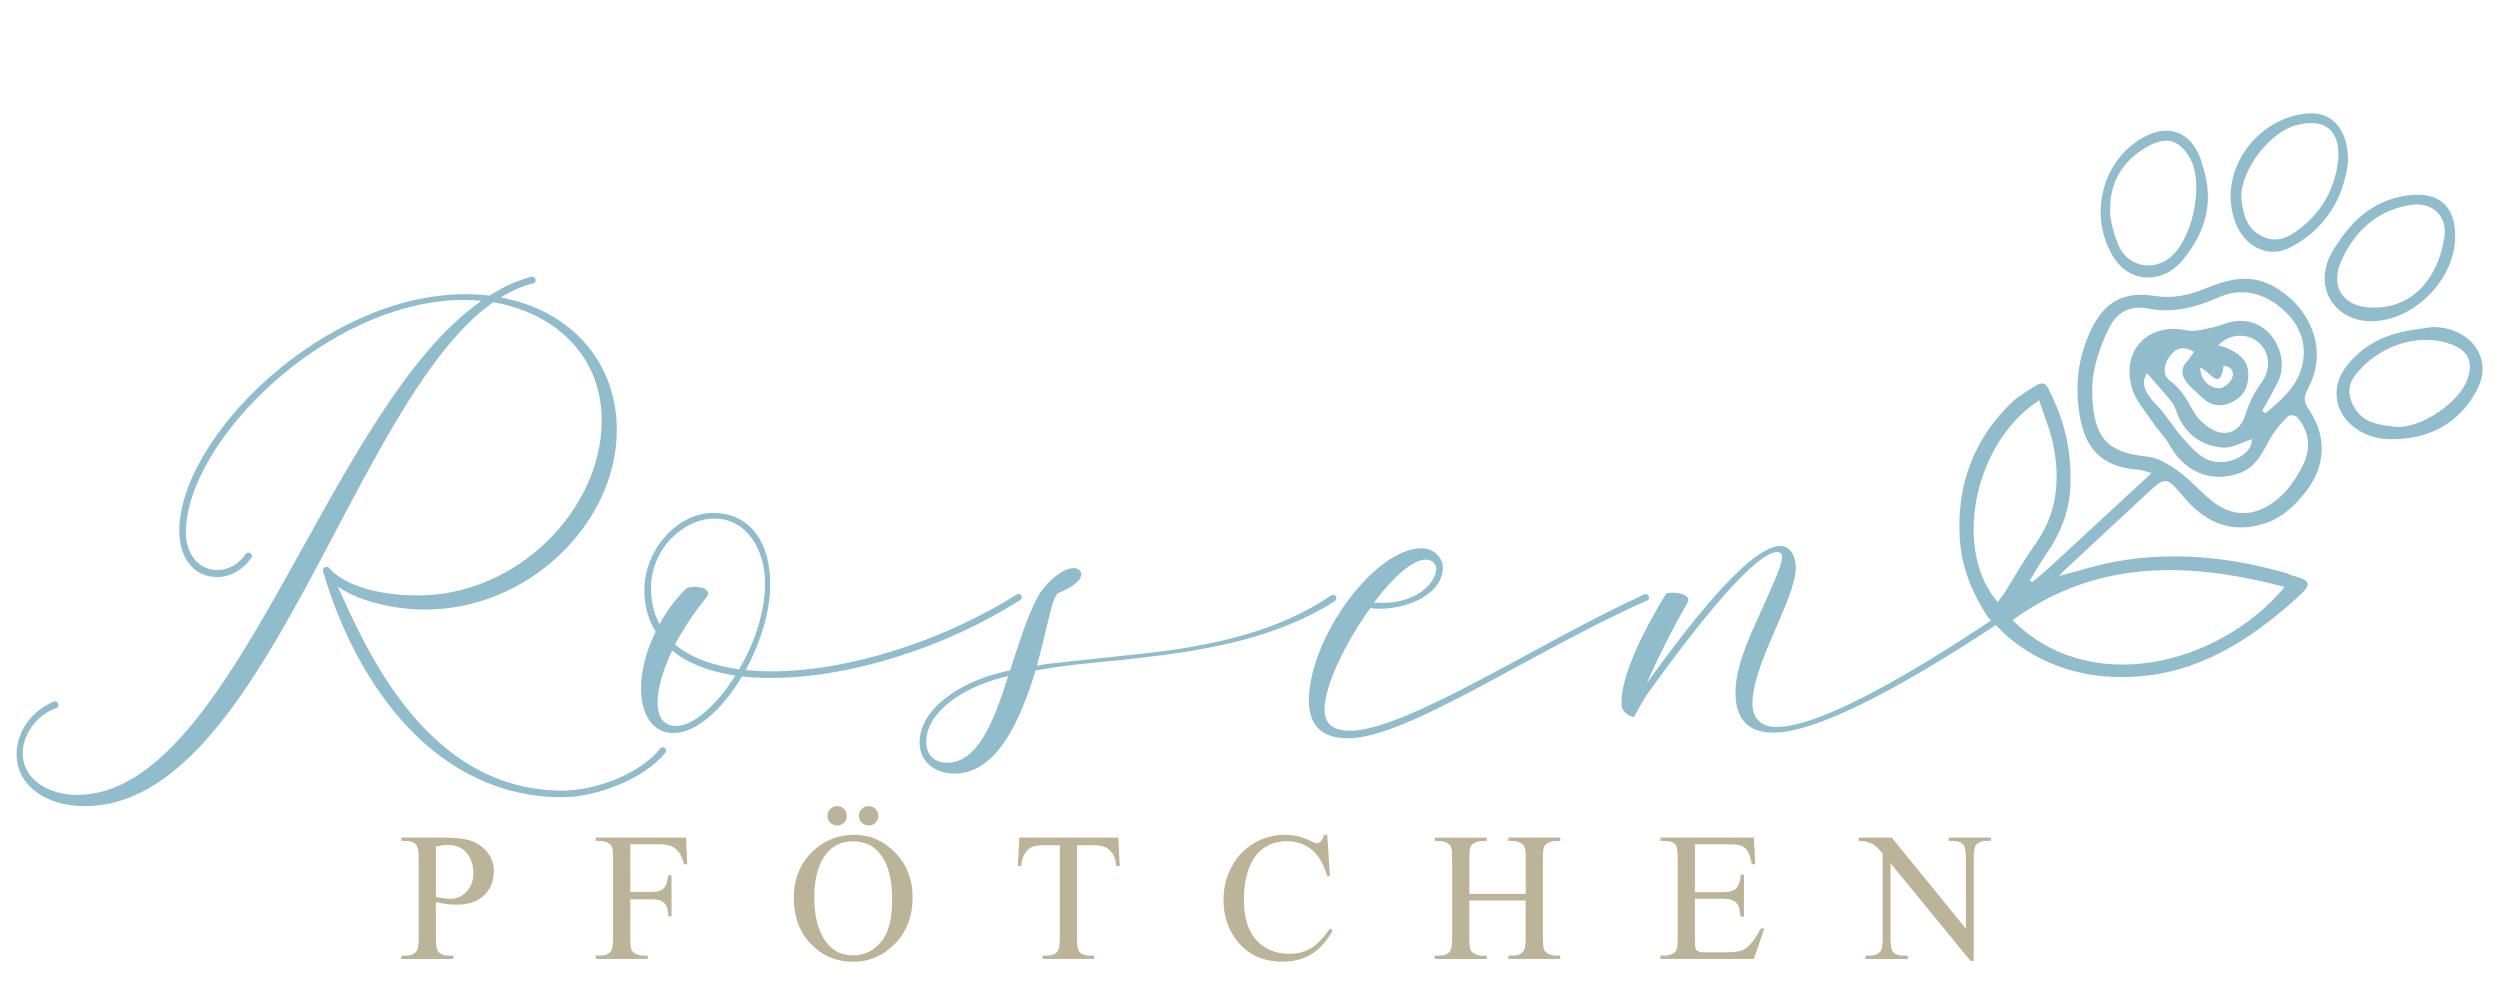 <?xml version="1.0" encoding="UTF-8"?> <svg xmlns="http://www.w3.org/2000/svg" xmlns:xlink="http://www.w3.org/1999/xlink" version="1.1" id="Ebene_1" x="0px" y="0px" viewBox="0 0 250 100" xml:space="preserve"> <g id="Pfötchen"> <g> <path fill="#BBB499" d="M43.589,90.212v3.537c0,0.765,0.084,1.238,0.251,1.422c0.225,0.264,0.571,0.393,1.029,0.393h0.466v0.333 h-5.2v-0.333h0.456c0.513,0,0.88-0.165,1.1-0.5c0.118-0.183,0.178-0.621,0.178-1.314V85.91c0-0.765-0.081-1.238-0.241-1.424 c-0.233-0.262-0.579-0.393-1.037-0.393h-0.456v-0.33h4.449c1.087,0,1.943,0.113,2.569,0.335c0.626,0.225,1.155,0.6,1.584,1.134 s0.644,1.16,0.644,1.888c0,0.992-0.327,1.799-0.979,2.417c-0.655,0.621-1.579,0.93-2.77,0.93c-0.293,0-0.607-0.021-0.948-0.06 C44.343,90.366,43.977,90.295,43.589,90.212z M43.589,89.701c0.317,0.058,0.597,0.105,0.84,0.134 c0.244,0.031,0.453,0.047,0.626,0.047c0.621,0,1.155-0.241,1.608-0.72c0.45-0.482,0.676-1.102,0.676-1.867 c0-0.524-0.107-1.013-0.322-1.464c-0.215-0.45-0.518-0.788-0.914-1.011c-0.393-0.225-0.84-0.338-1.343-0.338 c-0.304,0-0.696,0.058-1.173,0.17v5.048H43.589z"></path> <path fill="#BBB499" d="M63.03,84.422v4.768h2.21c0.508,0,0.877-0.11,1.115-0.335c0.236-0.223,0.39-0.668,0.469-1.33h0.33v4.108 h-0.33c-0.005-0.471-0.065-0.817-0.183-1.037s-0.278-0.385-0.484-0.495c-0.207-0.11-0.513-0.165-0.919-0.165h-2.21v3.812 c0,0.613,0.039,1.021,0.115,1.218c0.06,0.149,0.186,0.275,0.377,0.382c0.262,0.144,0.537,0.215,0.822,0.215h0.437v0.333h-5.208 v-0.333h0.429c0.5,0,0.867-0.147,1.092-0.437c0.144-0.191,0.215-0.649,0.215-1.377V85.91c0-0.613-0.039-1.021-0.115-1.218 c-0.06-0.149-0.181-0.278-0.367-0.385c-0.257-0.144-0.532-0.215-0.822-0.215h-0.429v-0.33h9.031l0.115,2.668h-0.314 c-0.154-0.568-0.335-0.982-0.542-1.249c-0.207-0.267-0.461-0.458-0.762-0.579c-0.301-0.12-0.767-0.178-1.401-0.178H63.03V84.422z"></path> <path fill="#BBB499" d="M85.438,83.48c1.576,0,2.94,0.6,4.095,1.796s1.731,2.689,1.731,4.48c0,1.843-0.581,3.372-1.746,4.59 s-2.571,1.828-4.223,1.828c-1.671,0-3.074-0.597-4.21-1.783c-1.136-1.186-1.705-2.723-1.705-4.611 c0-1.924,0.655-3.498,1.969-4.716C82.487,84.009,83.852,83.48,85.438,83.48z M85.268,84.134c-1.087,0-1.959,0.401-2.613,1.207 c-0.817,1.003-1.225,2.469-1.225,4.404c0,1.982,0.424,3.506,1.27,4.574c0.652,0.812,1.511,1.218,2.576,1.218 c1.139,0,2.082-0.445,2.825-1.335c0.744-0.888,1.113-2.291,1.113-4.205c0-2.076-0.408-3.624-1.225-4.642 C87.331,84.543,86.426,84.134,85.268,84.134z M83.71,80.61c0.275,0,0.505,0.094,0.694,0.285c0.189,0.191,0.28,0.419,0.28,0.689 s-0.097,0.497-0.285,0.686c-0.191,0.189-0.419,0.28-0.681,0.28c-0.27,0-0.497-0.092-0.689-0.28 c-0.191-0.186-0.285-0.416-0.285-0.686s0.094-0.495,0.283-0.689C83.215,80.702,83.441,80.61,83.71,80.61z M86.868,80.61 c0.27,0,0.497,0.094,0.686,0.285c0.189,0.191,0.28,0.419,0.28,0.689s-0.094,0.497-0.28,0.686c-0.189,0.189-0.416,0.28-0.686,0.28 c-0.27,0-0.497-0.092-0.689-0.28c-0.191-0.186-0.285-0.416-0.285-0.686s0.097-0.495,0.285-0.689 C86.368,80.702,86.601,80.61,86.868,80.61z"></path> <path fill="#BBB499" d="M111.834,83.76l0.134,2.846h-0.34c-0.065-0.5-0.154-0.859-0.27-1.074c-0.186-0.346-0.432-0.6-0.738-0.765 c-0.309-0.162-0.712-0.249-1.212-0.249h-1.71v9.272c0,0.746,0.081,1.212,0.241,1.396c0.225,0.251,0.576,0.377,1.047,0.377h0.422 v0.333h-5.145v-0.333h0.429c0.513,0,0.877-0.154,1.092-0.466c0.131-0.189,0.196-0.626,0.196-1.307v-9.272h-1.458 c-0.566,0-0.969,0.045-1.207,0.126c-0.312,0.115-0.576,0.333-0.796,0.655c-0.22,0.322-0.351,0.757-0.393,1.307h-0.34l0.144-2.846 C101.929,83.76,111.834,83.76,111.834,83.76z"></path> <path fill="#BBB499" d="M132.721,83.48l0.275,4.127h-0.275c-0.372-1.236-0.901-2.126-1.584-2.668 c-0.683-0.542-1.508-0.817-2.469-0.817c-0.806,0-1.534,0.204-2.184,0.613c-0.649,0.408-1.16,1.06-1.534,1.956 c-0.374,0.895-0.56,2.008-0.56,3.336c0,1.1,0.175,2.05,0.529,2.857c0.351,0.806,0.88,1.422,1.587,1.851 c0.707,0.429,1.513,0.644,2.422,0.644c0.788,0,1.479-0.165,2.084-0.503c0.605-0.338,1.265-1.008,1.987-2.011l0.278,0.178 c-0.607,1.079-1.32,1.87-2.129,2.37c-0.814,0.503-1.778,0.754-2.891,0.754c-2.011,0-3.566-0.746-4.671-2.239 c-0.822-1.11-1.236-2.417-1.236-3.92c0-1.21,0.272-2.322,0.814-3.336c0.545-1.016,1.291-1.801,2.241-2.357 c0.95-0.555,1.993-0.838,3.118-0.838c0.877,0,1.741,0.215,2.595,0.644c0.251,0.134,0.429,0.196,0.537,0.196 c0.162,0,0.301-0.055,0.422-0.168c0.154-0.162,0.264-0.385,0.33-0.673h0.314V83.48z"></path> <path fill="#BBB499" d="M146.936,89.387h5.637v-3.472c0-0.618-0.042-1.029-0.118-1.225c-0.058-0.149-0.183-0.278-0.377-0.385 c-0.257-0.144-0.526-0.215-0.814-0.215h-0.429v-0.33h5.19v0.33h-0.429c-0.285,0-0.56,0.068-0.817,0.207 c-0.191,0.094-0.319,0.241-0.388,0.435s-0.102,0.589-0.102,1.183v7.832c0,0.613,0.039,1.021,0.115,1.218 c0.058,0.149,0.181,0.275,0.369,0.382c0.262,0.144,0.537,0.215,0.822,0.215h0.429v0.333h-5.19v-0.33h0.429 c0.492,0,0.854-0.147,1.081-0.437c0.149-0.191,0.225-0.649,0.225-1.377v-3.697h-5.637v3.697c0,0.613,0.039,1.021,0.115,1.218 c0.058,0.149,0.183,0.275,0.377,0.382c0.257,0.144,0.529,0.215,0.817,0.215h0.437v0.333h-5.197v-0.333h0.429 c0.5,0,0.864-0.147,1.092-0.437c0.144-0.191,0.215-0.649,0.215-1.377v-7.832c0-0.618-0.042-1.029-0.118-1.225 c-0.058-0.149-0.181-0.278-0.367-0.385c-0.264-0.144-0.537-0.215-0.822-0.215h-0.429v-0.33h5.197v0.33h-0.437 c-0.285,0-0.56,0.068-0.817,0.207c-0.183,0.094-0.312,0.241-0.382,0.435c-0.071,0.194-0.107,0.589-0.107,1.183V89.387z"></path> <path fill="#BBB499" d="M169.493,84.422v4.797h2.668c0.694,0,1.155-0.105,1.388-0.314c0.309-0.272,0.484-0.757,0.518-1.451h0.33 v4.223h-0.33c-0.084-0.592-0.168-0.969-0.251-1.136c-0.107-0.209-0.283-0.374-0.529-0.492c-0.246-0.118-0.621-0.178-1.129-0.178 h-2.668v4.001c0,0.537,0.024,0.864,0.071,0.979c0.05,0.118,0.131,0.209,0.251,0.278s0.346,0.102,0.681,0.102h2.058 c0.686,0,1.184-0.05,1.495-0.144c0.309-0.094,0.607-0.283,0.895-0.566c0.369-0.369,0.746-0.927,1.136-1.673h0.359l-1.045,3.043 h-9.353v-0.327h0.429c0.285,0,0.558-0.065,0.817-0.204c0.189-0.094,0.319-0.238,0.388-0.429c0.068-0.191,0.102-0.584,0.102-1.173 v-7.884c0-0.77-0.076-1.246-0.233-1.424c-0.215-0.238-0.573-0.359-1.074-0.359h-0.429v-0.33h9.353l0.134,2.658h-0.348 c-0.126-0.636-0.267-1.076-0.416-1.314c-0.154-0.238-0.38-0.422-0.676-0.547c-0.241-0.089-0.66-0.134-1.262-0.134H169.493z"></path> <path fill="#BBB499" d="M185.874,83.76h3.297l7.418,9.101v-6.999c0-0.744-0.084-1.21-0.251-1.396 c-0.22-0.251-0.571-0.377-1.045-0.377h-0.422v-0.33h4.223v0.33h-0.429c-0.513,0-0.877,0.157-1.092,0.466 c-0.131,0.191-0.196,0.626-0.196,1.307v10.23h-0.322l-8.002-9.772v7.473c0,0.746,0.081,1.212,0.244,1.396 c0.225,0.251,0.576,0.377,1.045,0.377h0.429v0.333h-4.223v-0.335h0.422c0.518,0,0.885-0.154,1.1-0.466 c0.131-0.189,0.196-0.626,0.196-1.307v-8.439c-0.353-0.411-0.618-0.683-0.801-0.817c-0.181-0.131-0.45-0.254-0.801-0.367 c-0.173-0.055-0.437-0.081-0.791-0.081V83.76H185.874z"></path> </g> </g> <g id="Rosen"> <g> <path fill="#91BCCC" d="M66.531,75.29c-2.309,2.781-7.119,4.433-10.277,4.433c-12.681,0-20.601-11.175-23.948-22.583 c-0.094-0.377,0.377-0.613,0.613-0.33c1.979,2.215,6.177,2.734,8.863,2.734c9.994,0,18.386-8.628,18.386-17.491 c0-6.648-4.854-10.796-10.843-11.832C35.182,40.167,26.507,80.618,8.451,80.618c-3.723,0-6.789-1.979-6.789-5.184 c0-2.168,1.367-4.291,3.723-5.281c0.424-0.141,0.66,0.471,0.236,0.66c-2.027,0.707-3.349,2.686-3.349,4.527 c0,2.639,2.639,4.15,5.423,4.15c15.747,0,24.893-38.566,40.451-49.409c-0.566-0.047-1.131-0.094-1.65-0.094 c-13.812,0-27.909,14.239-27.909,23.243c0,2.027,1.131,3.77,3.16,3.77c1.037,0,2.074-0.518,2.828-1.602 c0.236-0.33,0.801,0,0.566,0.377c-0.895,1.273-2.168,1.932-3.393,1.932c-2.545,0-3.818-2.121-3.818-4.621 c0-9.334,14.427-23.667,28.616-23.667c0.801,0,1.602,0.047,2.404,0.141c1.32-0.848,2.734-1.508,4.197-1.885 c0.424-0.094,0.613,0.566,0.141,0.66c-1.084,0.283-2.168,0.754-3.205,1.414c7.119,1.32,11.597,6.554,11.597,13.249 c0,9.24-8.722,17.962-19.187,17.962c-2.639,0-6.365-0.66-8.722-2.309c2.781,6.082,8.816,20.413,22.486,20.413 c3.16,0,7.685-1.602,9.759-4.197C66.248,74.488,66.814,74.913,66.531,75.29z"></path> <path fill="#91BCCC" d="M102.013,60.014c-7.355,4.666-16.925,7.779-24.893,7.779c-1.037,0-2.027-0.047-2.925-0.141 c-1.932,3.252-4.574,5.656-6.837,5.656c-2.121,0-3.252-1.885-3.252-4.477c0-1.697,0.471-3.676,1.461-5.658 c-0.801-1.273-1.131-2.734-1.131-4.147c0-4.1,3.346-7.732,6.837-7.732c3.867,0,5.753,3.111,5.753,7.119 c0,2.781-0.99,5.891-2.453,8.58c0.801,0.094,1.65,0.141,2.548,0.141c7.965,0,17.444-3.207,24.56-7.685 C102.06,59.213,102.39,59.778,102.013,60.014z M65.947,62.418c0.66-1.225,1.555-2.451,2.639-3.535 c0.566-0.424,2.922-0.189,2.027,0.895c-1.273,1.555-2.309,3.16-3.111,4.669c1.602,1.367,3.867,2.121,6.412,2.498 c1.508-2.592,2.592-5.705,2.592-8.58c0-3.582-1.979-6.507-5.046-6.507c-3.158,0-6.365,3.063-6.365,6.978 C65.099,60.25,65.426,61.428,65.947,62.418z M73.538,67.558c-2.83-0.424-4.904-1.32-6.318-2.501 c-0.943,1.979-1.461,3.818-1.461,5.187c0,1.461,0.613,2.357,1.838,2.357C69.341,72.601,71.7,70.48,73.538,67.558z"></path> <path fill="#91BCCC" d="M133.493,60.108c-5.561,3.535-12.162,4.807-18.528,5.564c-3.252,0.424-6.457,0.613-9.664,1.084 l-1.744,0.283c-1.461,4.854-3.818,10.324-8.109,10.324c-1.932,0-3.488-1.178-3.488-3.111c0-2.309,1.838-4.1,3.912-5.328 c1.602-0.943,3.346-1.508,5.14-1.885c0.943-2.875,1.838-5.844,3.016-7.779c0.707-1.037,2.168-2.453,3.393-2.453 c0.424,0.047,0.71,0.283,0.71,0.613c0,0.801-1.367,1.508-2.404,1.932l-0.33,0.613c-0.377,0.99-0.895,3.629-1.697,6.601 c0.518-0.094,1.037-0.189,1.555-0.236l9.664-1.037c6.365-0.754,12.869-2.123,18.198-5.753c0.141-0.094,0.377-0.094,0.471,0.094 C133.682,59.778,133.632,59.967,133.493,60.108z M100.821,67.605c-1.65,0.377-3.207,0.943-4.669,1.791 c-1.791,1.084-3.535,2.734-3.535,4.807c0,1.178,0.754,2.074,2.074,2.074C97.805,76.279,99.407,72.085,100.821,67.605z"></path> <path fill="#91BCCC" d="M164.696,60.061c-11.458,5.043-23.95,13.765-29.891,13.765c-2.262,0-3.912-0.943-3.912-3.77 c0-6.221,6.554-15.226,11.267-15.226c1.322,0,2.123,1.037,2.123,1.932c0,2.925-4.291,4.433-7.258,4.056 c-2.453,3.393-4.574,7.732-4.574,10.136c0,1.555,1.037,2.121,2.548,2.121c5.611,0,19.046-8.91,29.417-13.626 C164.835,59.26,165.12,59.873,164.696,60.061z M137.397,60.25c3.962,0.377,6.224-1.885,6.224-3.346 c0-0.613-0.518-0.943-1.037-0.943C141.217,55.961,139.235,57.799,137.397,60.25z"></path> <path fill="#91BCCC" d="M203.39,59.967c-5.328,3.582-19.661,13.296-26.071,13.296c-2.642,0-3.77-1.508-3.77-4.009 c0-2.168,0.99-4.574,1.65-6.127c1.744-3.867,3.016-6.554,3.016-7.402c0-0.33-0.189-0.518-0.471-0.518 c-2.642,0-9.95,9.947-13.108,14.333c-0.471,0.754-0.848,1.464-1.225,2.123c-0.189,0.141-1.178-0.377-1.228-1.037 c-0.33-2.969,2.736-8.533,4.43-11.267c0.424-0.236,2.736-0.047,2.123,0.943c-1.461,2.498-3.302,6.221-4.053,8.015 c3.488-4.854,10.136-13.72,13.341-13.72c1.037,0,1.558,1.084,1.558,2.121c0,3.16-4.336,9.617-4.336,13.626 c0,1.555,0.94,2.357,2.404,2.357c5.941,0,20.601-9.994,25.317-13.296C203.341,59.119,203.72,59.684,203.39,59.967z"></path> </g> </g> <g id="Ebene_4"> <g> <path fill="#91BCCC" d="M198.832,61.779c-1.65-2.503-2.697-5.106-2.859-7.994c-0.301-5.347,1.406-9.934,5.313-13.647 c0.382-0.364,0.848-0.641,1.288-0.937c2.003-1.335,1.901-1.191,2.901,1.032c1.228,2.728,1.72,5.669,1.547,8.659 c-0.136,2.372-1.019,4.532-2.38,6.494c-0.594,0.856-1.113,1.765-1.665,2.65c0.084,0.058,0.168,0.118,0.251,0.175 c0.587-0.5,1.191-0.982,1.76-1.506c3.315-3.053,6.622-6.116,10.17-9.397c-0.615-0.162-0.932-0.301-1.254-0.325 c-3.933-0.278-5.449-2.283-5.97-5.666c-0.44-2.875-0.11-5.666,1.16-8.311c1.354-2.825,3.236-3.909,6.394-3.412 c1.804,0.283,3.422-0.073,5.04-0.741c2.184-0.901,4.401-1.5,6.656-0.306c3.684,1.951,5.739,6.224,3.679,10.191 c-0.356,0.686-0.615,1.275-0.086,2.034c1.959,2.81,1.851,5.849-0.296,8.525c-1.06,1.322-2.273,2.469-3.946,3.024 c-3.336,1.105-5.949-0.018-8.117-2.574c-1.796-2.116-1.833-2.129-3.734-0.377c-2.775,2.561-5.535,5.14-8.3,7.716 c-0.141,0.131-0.259,0.288-0.45,0.505c1.964-0.508,3.789-1.11,5.664-1.443c5.808-1.034,11.523-0.437,17.156,1.202 c0.115,0.034,0.215,0.123,0.333,0.154c2.087,0.576,2.202,0.843,0.552,2.33c-4.716,4.255-9.934,7.572-16.519,7.855 c-4.632,0.199-8.892-1.071-12.448-4.106 M201.259,62.012c7.68,7.758,20.654,4.538,27.213-3.325 C218.928,56.191,209.724,55.874,201.259,62.012z M226.223,41.096c0.113,0.076,0.223,0.152,0.335,0.228 c1.445-1.21,2.938-2.485,3.53-4.318c0.835-2.592-0.17-4.841-2.247-6.431c-1.762-1.348-3.789-1.801-6.007-0.825 c-2.236,0.985-4.54,1.602-7.07,1.102c-1.804-0.359-3.147,0.424-3.928,2.082c-0.948,2.016-1.671,4.082-1.616,6.391 c0.113,4.833,1.825,5.941,5.509,6.334c1.1,0.118,2.223,0.812,3.155,1.49c1.223,0.888,2.207,2.1,3.406,3.024 c1.568,1.207,3.344,1.534,5.187,0.589c1.757-0.898,2.867-2.412,3.755-4.119c0.903-1.739,0.746-3.506-0.524-4.928 c-0.157-0.175-0.744-0.249-0.88-0.115c-0.594,0.592-1.176,1.225-1.613,1.935c-0.872,1.417-1.398,3.066-3.179,3.744 c-3.011,1.144-5.643-0.238-7.007-2.658c-0.495-0.88-1.238-1.616-1.807-2.459c-0.723-1.076-1.655-2.116-2.014-3.315 c-1.139-3.818,1.629-6.632,5.457-5.813c0.78,0.168,1.676-0.105,2.501-0.27c0.835-0.168,1.634-0.589,2.469-0.66 c3.611-0.304,5.417,3.713,4.119,6.169C227.265,39.222,226.738,40.154,226.223,41.096z M199.78,60.203 c0.246-0.338,0.495-0.647,0.707-0.982c1-1.581,1.906-3.228,3.001-4.742c2.205-3.048,2.553-6.42,1.846-9.955 c-0.301-1.508-0.924-2.954-1.422-4.496C197.153,44.445,195.365,55.249,199.78,60.203z M219.394,35.179 c-1.254-0.733-1.977-0.241-2.545,0.636c-0.503,0.775-0.576,1.741,0.141,2.254c1.17,0.835,1.746,2,2.417,3.168 c0.314,0.55,0.825,1.029,1.341,1.414c1.773,1.325,3.304,0.437,3.776-1.126c0.335-1.118,0.859-2.247,1.561-3.171 c0.958-1.262,1.005-2.956-0.17-4.053c-1.121-1.045-3.006-0.969-4.098,0.249c0.346,0.102,0.66,0.157,0.94,0.285 c1.084,0.495,2.016,1.131,2.071,2.49c0.05,1.254-0.388,2.249-1.54,2.846c-1.16,0.6-2.213,0.445-3.147-0.484 c-0.437-0.435-0.937-0.809-1.335-1.273c-0.615-0.72-0.856-1.492-0.079-2.296C218.972,35.865,219.14,35.543,219.394,35.179z M214.699,37.318c-0.615,0.995-0.298,1.896,1.019,3.255c0.956,0.987,1.655,2.215,2.574,3.244c0.715,0.801,1.482,1.702,2.422,2.123 c1.922,0.864,4.593-0.469,4.464-2.029c-0.95,0.298-1.959,0.927-2.909,0.846c-2.071-0.175-3.681-1.28-4.509-3.307 c-0.17-0.414-0.291-0.877-0.56-1.215C216.385,39.216,215.508,38.25,214.699,37.318z M219.996,36.781 c0.141,1.273,0.848,1.932,1.854,2.05c0.414,0.05,1.094-0.482,1.317-0.922c0.267-0.524,0.165-1.225-0.804-1.341 C221.983,39.371,220.897,36.904,219.996,36.781z"></path> <path fill="#91BCCC" d="M243.247,32.707c3.658-0.026,6.166,3.016,4.462,6.255c-1.526,2.904-3.998,4.582-7.355,4.904 c-1.833,0.178-3.511-0.021-4.998-1.189c-1.945-1.524-2.26-4.022-0.759-5.993c1.487-1.959,3.49-3.061,5.86-3.543 C241.378,32.953,242.318,32.849,243.247,32.707z M239.668,42.694c2.529,0.099,6.289-2.485,7.083-4.784 c0.597-1.731,0.06-2.872-1.665-3.488c-3.553-1.267-7.47,0.388-9.552,3.084c-0.77,0.998-0.778,2.074-0.118,3.218 C236.418,42.466,238.128,42.479,239.668,42.694z"></path> <path fill="#91BCCC" d="M245.517,23.692c-0.042,4.399-4.362,8.607-8.654,8.421c-3.571-0.154-5.561-3.595-3.676-6.855 c1.663-2.875,3.935-5.237,7.578-5.719C243.847,19.131,245.546,20.54,245.517,23.692z M237.238,30.762 c4.349,0.081,6.716-3.404,7.206-7.138c0.28-2.142-1.314-3.485-3.459-3.121c-3.304,0.56-5.514,2.605-6.844,5.564 C232.949,28.712,234.353,30.733,237.238,30.762z"></path> <path fill="#91BCCC" d="M234.808,16.096c-0.39,3.556-2.116,6.677-5.666,8.588c-2.521,1.359-4.797-0.283-5.598-2.417 c-1.88-5.009,1.998-10.395,7.091-10.916C233.174,11.093,234.813,12.902,234.808,16.096z M224.117,19.6 c0.136,1.545,0.398,3.21,2.108,4.038c1.608,0.778,2.904-0.047,4.116-1.058c1.953-1.629,3.095-3.797,3.43-6.213 c0.401-2.885-0.895-4.705-4.147-3.852C227.047,13.19,224.225,16.782,224.117,19.6z"></path> <path fill="#91BCCC" d="M220.789,19.458c0.076,2.453-0.961,4.642-2.506,6.53c-1.993,2.435-5.331,2.362-6.96-0.314 c-2.493-4.09-1.163-9.596,2.98-11.921c2.579-1.448,4.813-0.571,5.784,2.236C220.473,17.094,220.753,18.277,220.789,19.458z M211.033,21.553c0.063,0.801,0.38,1.888,0.786,2.906c0.814,2.042,3.215,2.7,4.985,1.451c2.464-1.739,3.692-7.622,2.131-10.204 c-1.037-1.715-2.273-2.069-4.072-1.11C212.214,16.005,210.792,18.437,211.033,21.553z"></path> </g> </g> <g> </g> <g> </g> <g> </g> <g> </g> <g> </g> <g> </g> </svg> 